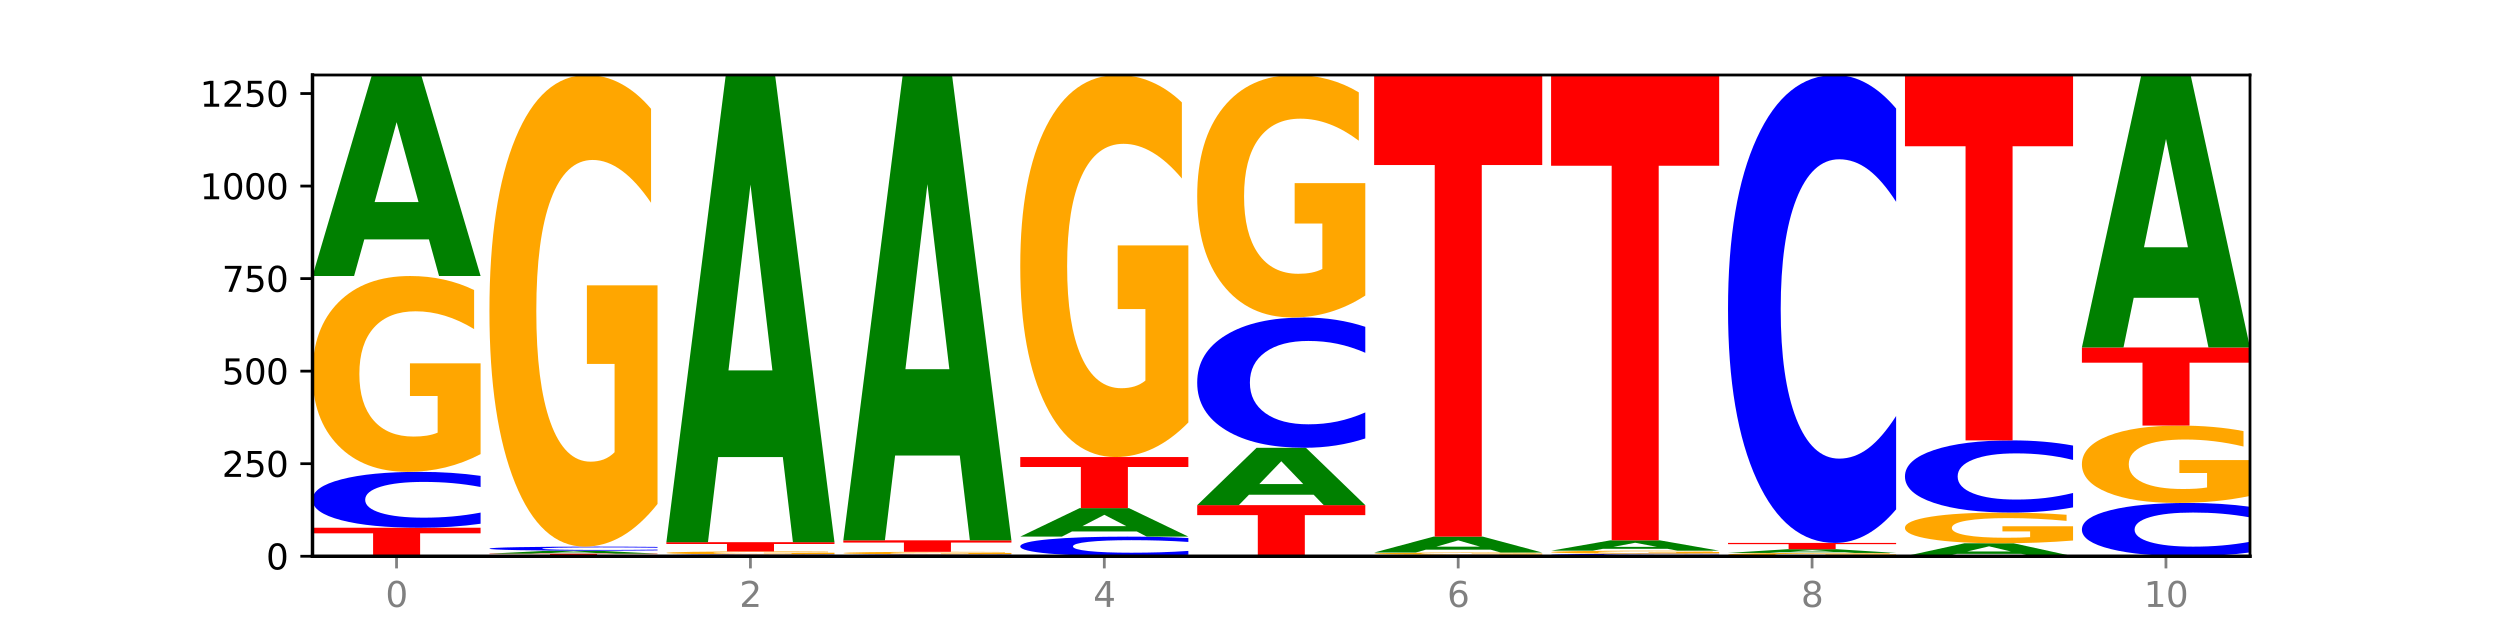 <?xml version="1.0" encoding="utf-8" standalone="no"?>
<!DOCTYPE svg PUBLIC "-//W3C//DTD SVG 1.1//EN"
  "http://www.w3.org/Graphics/SVG/1.1/DTD/svg11.dtd">
<svg xmlns:xlink="http://www.w3.org/1999/xlink" width="720pt" height="180pt" viewBox="0 0 720 180" xmlns="http://www.w3.org/2000/svg" version="1.1">
 <defs>
  <style type="text/css">*{stroke-linejoin: round; stroke-linecap: butt}</style>
 </defs>
 <g id="figure_1">
  <g id="patch_1">
   <path d="M 0 180 
L 720 180 
L 720 0 
L 0 0 
z
" style="fill: #ffffff"/>
  </g>
  <g id="axes_1">
   <g id="patch_2">
    <path d="M 90 160.2 
L 648 160.2 
L 648 21.6 
L 90 21.6 
z
" style="fill: #ffffff"/>
   </g>
   <g id="line2d_1">
    <path d="M 90 160.2 
L 648 160.2 
" clip-path="url(#p58cafc6621)" style="fill: none; stroke: #000000; stroke-width: 0.5; stroke-linecap: square"/>
   </g>
   <g id="patch_3">
    <path d="M 90 151.991 
L 138.411 151.991 
L 138.411 153.592 
L 120.994 153.592 
L 120.994 160.2 
L 107.45 160.2 
L 107.45 153.592 
L 90 153.592 
L 90 151.991 
z
" clip-path="url(#p58cafc6621)" style="fill: #ff0000"/>
   </g>
   <g id="patch_4">
    <path d="M 138.411 150.837 
Q 134.361 151.409 129.983 151.698 
Q 125.604 151.991 120.835 151.991 
Q 106.613 151.991 98.306 149.822 
Q 90 147.654 90 143.946 
Q 90 140.225 98.306 138.06 
Q 106.613 135.892 120.835 135.892 
Q 125.604 135.892 129.983 136.184 
Q 134.361 136.474 138.411 137.046 
L 138.411 140.255 
Q 134.325 139.497 130.361 139.144 
Q 126.397 138.792 122.018 138.792 
Q 114.163 138.792 109.662 140.165 
Q 105.173 141.535 105.173 143.946 
Q 105.173 146.347 109.662 147.721 
Q 114.163 149.091 122.018 149.091 
Q 126.397 149.091 130.361 148.738 
Q 134.325 148.382 138.411 147.624 
L 138.411 150.837 
z
" clip-path="url(#p58cafc6621)" style="fill: #0000ff"/>
   </g>
   <g id="patch_5">
    <path d="M 138.411 130.789 
Q 133.529 133.34 128.277 134.622 
Q 123.026 135.892 117.428 135.892 
Q 104.777 135.892 97.389 128.296 
Q 90 120.7 90 107.709 
Q 90 94.568 97.519 87.03 
Q 105.048 79.492 118.144 79.492 
Q 123.189 79.492 127.811 80.517 
Q 132.444 81.531 136.545 83.535 
L 136.545 94.777 
Q 132.313 92.203 128.126 90.933 
Q 123.938 89.651 119.728 89.651 
Q 111.938 89.651 107.717 94.335 
Q 103.497 99.007 103.497 107.709 
Q 103.497 116.331 107.566 121.037 
Q 111.634 125.733 119.12 125.733 
Q 121.16 125.733 122.907 125.465 
Q 124.654 125.185 126.042 124.602 
L 126.042 114.047 
L 118.068 114.047 
L 118.068 104.645 
L 138.411 104.645 
L 138.411 130.789 
z
" clip-path="url(#p58cafc6621)" style="fill: #ffa600"/>
   </g>
   <g id="patch_6">
    <path d="M 123.534 68.946 
L 104.916 68.946 
L 101.977 79.492 
L 90 79.492 
L 107.104 21.6 
L 121.307 21.6 
L 138.411 79.492 
L 126.444 79.492 
L 123.534 68.946 
z
M 107.886 58.201 
L 120.535 58.201 
L 114.22 35.174 
L 107.886 58.201 
z
" clip-path="url(#p58cafc6621)" style="fill: #008000"/>
   </g>
   <g id="patch_7">
    <path d="M 140.959 159.454 
L 189.37 159.454 
L 189.37 159.599 
L 171.953 159.599 
L 171.953 160.2 
L 158.409 160.2 
L 158.409 159.599 
L 140.959 159.599 
L 140.959 159.454 
z
" clip-path="url(#p58cafc6621)" style="fill: #ff0000"/>
   </g>
   <g id="patch_8">
    <path d="M 174.493 159.298 
L 155.875 159.298 
L 152.935 159.454 
L 140.959 159.454 
L 158.063 158.601 
L 172.266 158.601 
L 189.37 159.454 
L 177.403 159.454 
L 174.493 159.298 
z
M 158.845 159.14 
L 171.494 159.14 
L 165.179 158.801 
L 158.845 159.14 
z
" clip-path="url(#p58cafc6621)" style="fill: #008000"/>
   </g>
   <g id="patch_9">
    <path d="M 189.37 158.517 
Q 185.32 158.558 180.942 158.579 
Q 176.563 158.601 171.794 158.601 
Q 157.572 158.601 149.265 158.443 
Q 140.959 158.285 140.959 158.015 
Q 140.959 157.744 149.265 157.586 
Q 157.572 157.428 171.794 157.428 
Q 176.563 157.428 180.942 157.449 
Q 185.32 157.47 189.37 157.512 
L 189.37 157.746 
Q 185.284 157.691 181.32 157.665 
Q 177.356 157.639 172.977 157.639 
Q 165.122 157.639 160.621 157.739 
Q 156.132 157.839 156.132 158.015 
Q 156.132 158.19 160.621 158.29 
Q 165.122 158.39 172.977 158.39 
Q 177.356 158.39 181.32 158.364 
Q 185.284 158.338 189.37 158.283 
L 189.37 158.517 
z
" clip-path="url(#p58cafc6621)" style="fill: #0000ff"/>
   </g>
   <g id="patch_10">
    <path d="M 189.37 145.139 
Q 184.488 151.283 179.236 154.37 
Q 173.985 157.428 168.387 157.428 
Q 155.736 157.428 148.347 139.134 
Q 140.959 120.841 140.959 89.556 
Q 140.959 57.907 148.478 39.753 
Q 156.007 21.6 169.103 21.6 
Q 174.148 21.6 178.77 24.069 
Q 183.403 26.51 187.504 31.336 
L 187.504 58.412 
Q 183.272 52.211 179.084 49.153 
Q 174.896 46.066 170.687 46.066 
Q 162.897 46.066 158.676 57.346 
Q 154.456 68.597 154.456 89.556 
Q 154.456 110.319 158.524 121.654 
Q 162.593 132.962 170.079 132.962 
Q 172.119 132.962 173.866 132.316 
Q 175.613 131.643 177.001 130.24 
L 177.001 104.82 
L 169.027 104.82 
L 169.027 82.177 
L 189.37 82.177 
L 189.37 145.139 
z
" clip-path="url(#p58cafc6621)" style="fill: #ffa600"/>
   </g>
   <g id="patch_11">
    <path d="M 240.329 160.162 
Q 236.279 160.181 231.9 160.19 
Q 227.522 160.2 222.753 160.2 
Q 208.53 160.2 200.224 160.128 
Q 191.918 160.056 191.918 159.934 
Q 191.918 159.81 200.224 159.739 
Q 208.53 159.667 222.753 159.667 
Q 227.522 159.667 231.9 159.677 
Q 236.279 159.686 240.329 159.705 
L 240.329 159.811 
Q 236.243 159.786 232.279 159.775 
Q 228.314 159.763 223.936 159.763 
Q 216.081 159.763 211.58 159.808 
Q 207.091 159.854 207.091 159.934 
Q 207.091 160.013 211.58 160.059 
Q 216.081 160.104 223.936 160.104 
Q 228.314 160.104 232.279 160.092 
Q 236.243 160.081 240.329 160.055 
L 240.329 160.162 
z
" clip-path="url(#p58cafc6621)" style="fill: #0000ff"/>
   </g>
   <g id="patch_12">
    <path d="M 240.329 159.59 
Q 235.446 159.628 230.195 159.648 
Q 224.944 159.667 219.346 159.667 
Q 206.695 159.667 199.306 159.552 
Q 191.918 159.437 191.918 159.241 
Q 191.918 159.042 199.437 158.928 
Q 206.966 158.814 220.062 158.814 
Q 225.107 158.814 229.729 158.83 
Q 234.361 158.845 238.463 158.875 
L 238.463 159.045 
Q 234.231 159.006 230.043 158.987 
Q 225.855 158.968 221.646 158.968 
Q 213.856 158.968 209.635 159.038 
Q 205.415 159.109 205.415 159.241 
Q 205.415 159.371 209.483 159.442 
Q 213.552 159.513 221.038 159.513 
Q 223.078 159.513 224.825 159.509 
Q 226.571 159.505 227.96 159.496 
L 227.96 159.337 
L 219.986 159.337 
L 219.986 159.194 
L 240.329 159.194 
L 240.329 159.59 
z
" clip-path="url(#p58cafc6621)" style="fill: #ffa600"/>
   </g>
   <g id="patch_13">
    <path d="M 191.918 156.149 
L 240.329 156.149 
L 240.329 156.668 
L 222.912 156.668 
L 222.912 158.814 
L 209.368 158.814 
L 209.368 156.668 
L 191.918 156.668 
L 191.918 156.149 
z
" clip-path="url(#p58cafc6621)" style="fill: #ff0000"/>
   </g>
   <g id="patch_14">
    <path d="M 225.452 131.638 
L 206.834 131.638 
L 203.894 156.149 
L 191.918 156.149 
L 209.021 21.6 
L 223.225 21.6 
L 240.329 156.149 
L 228.362 156.149 
L 225.452 131.638 
z
M 209.803 106.666 
L 222.453 106.666 
L 216.138 53.147 
L 209.803 106.666 
z
" clip-path="url(#p58cafc6621)" style="fill: #008000"/>
   </g>
   <g id="patch_15">
    <path d="M 291.288 160.162 
Q 287.238 160.181 282.859 160.19 
Q 278.481 160.2 273.711 160.2 
Q 259.489 160.2 251.183 160.128 
Q 242.877 160.056 242.877 159.934 
Q 242.877 159.81 251.183 159.739 
Q 259.489 159.667 273.711 159.667 
Q 278.481 159.667 282.859 159.677 
Q 287.238 159.686 291.288 159.705 
L 291.288 159.811 
Q 287.202 159.786 283.237 159.775 
Q 279.273 159.763 274.895 159.763 
Q 267.04 159.763 262.539 159.808 
Q 258.05 159.854 258.05 159.934 
Q 258.05 160.013 262.539 160.059 
Q 267.04 160.104 274.895 160.104 
Q 279.273 160.104 283.237 160.092 
Q 287.202 160.081 291.288 160.055 
L 291.288 160.162 
z
" clip-path="url(#p58cafc6621)" style="fill: #0000ff"/>
   </g>
   <g id="patch_16">
    <path d="M 291.288 159.599 
Q 286.405 159.633 281.154 159.65 
Q 275.903 159.667 270.305 159.667 
Q 257.654 159.667 250.265 159.566 
Q 242.877 159.466 242.877 159.294 
Q 242.877 159.12 250.395 159.02 
Q 257.925 158.921 271.021 158.921 
Q 276.066 158.921 280.688 158.934 
Q 285.32 158.948 289.422 158.974 
L 289.422 159.123 
Q 285.19 159.089 281.002 159.072 
Q 276.814 159.055 272.605 159.055 
Q 264.815 159.055 260.594 159.117 
Q 256.374 159.179 256.374 159.294 
Q 256.374 159.408 260.442 159.47 
Q 264.511 159.532 271.997 159.532 
Q 274.037 159.532 275.784 159.529 
Q 277.53 159.525 278.919 159.518 
L 278.919 159.378 
L 270.945 159.378 
L 270.945 159.253 
L 291.288 159.253 
L 291.288 159.599 
z
" clip-path="url(#p58cafc6621)" style="fill: #ffa600"/>
   </g>
   <g id="patch_17">
    <path d="M 242.877 155.616 
L 291.288 155.616 
L 291.288 156.26 
L 273.871 156.26 
L 273.871 158.921 
L 260.327 158.921 
L 260.327 156.26 
L 242.877 156.26 
L 242.877 155.616 
z
" clip-path="url(#p58cafc6621)" style="fill: #ff0000"/>
   </g>
   <g id="patch_18">
    <path d="M 276.411 131.202 
L 257.793 131.202 
L 254.853 155.616 
L 242.877 155.616 
L 259.98 21.6 
L 274.184 21.6 
L 291.288 155.616 
L 279.321 155.616 
L 276.411 131.202 
z
M 260.762 106.329 
L 273.412 106.329 
L 267.097 53.022 
L 260.762 106.329 
z
" clip-path="url(#p58cafc6621)" style="fill: #008000"/>
   </g>
   <g id="patch_19">
    <path d="M 342.247 159.795 
Q 338.197 159.996 333.818 160.097 
Q 329.439 160.2 324.67 160.2 
Q 310.448 160.2 302.142 159.439 
Q 293.836 158.678 293.836 157.376 
Q 293.836 156.07 302.142 155.31 
Q 310.448 154.549 324.67 154.549 
Q 329.439 154.549 333.818 154.652 
Q 338.197 154.754 342.247 154.954 
L 342.247 156.081 
Q 338.16 155.815 334.196 155.691 
Q 330.232 155.567 325.853 155.567 
Q 317.998 155.567 313.498 156.049 
Q 309.009 156.53 309.009 157.376 
Q 309.009 158.219 313.498 158.701 
Q 317.998 159.182 325.853 159.182 
Q 330.232 159.182 334.196 159.058 
Q 338.16 158.934 342.247 158.667 
L 342.247 159.795 
z
" clip-path="url(#p58cafc6621)" style="fill: #0000ff"/>
   </g>
   <g id="patch_20">
    <path d="M 327.37 153.054 
L 308.752 153.054 
L 305.812 154.549 
L 293.836 154.549 
L 310.939 146.34 
L 325.143 146.34 
L 342.247 154.549 
L 330.28 154.549 
L 327.37 153.054 
z
M 311.721 151.53 
L 324.371 151.53 
L 318.056 148.265 
L 311.721 151.53 
z
" clip-path="url(#p58cafc6621)" style="fill: #008000"/>
   </g>
   <g id="patch_21">
    <path d="M 293.836 131.627 
L 342.247 131.627 
L 342.247 134.497 
L 324.83 134.497 
L 324.83 146.34 
L 311.286 146.34 
L 311.286 134.497 
L 293.836 134.497 
L 293.836 131.627 
z
" clip-path="url(#p58cafc6621)" style="fill: #ff0000"/>
   </g>
   <g id="patch_22">
    <path d="M 342.247 121.672 
Q 337.364 126.65 332.113 129.15 
Q 326.862 131.627 321.263 131.627 
Q 308.613 131.627 301.224 116.808 
Q 293.836 101.99 293.836 76.648 
Q 293.836 51.01 301.354 36.305 
Q 308.884 21.6 321.98 21.6 
Q 327.025 21.6 331.647 23.6 
Q 336.279 25.577 340.38 29.487 
L 340.38 51.419 
Q 336.149 46.396 331.961 43.919 
Q 327.773 41.419 323.564 41.419 
Q 315.774 41.419 311.553 50.556 
Q 307.333 59.67 307.333 76.648 
Q 307.333 93.466 311.401 102.649 
Q 315.47 111.808 322.956 111.808 
Q 324.996 111.808 326.742 111.285 
Q 328.489 110.74 329.878 109.603 
L 329.878 89.012 
L 321.904 89.012 
L 321.904 70.67 
L 342.247 70.67 
L 342.247 121.672 
z
" clip-path="url(#p58cafc6621)" style="fill: #ffa600"/>
   </g>
   <g id="patch_23">
    <path d="M 344.795 145.487 
L 393.205 145.487 
L 393.205 148.357 
L 375.789 148.357 
L 375.789 160.2 
L 362.245 160.2 
L 362.245 148.357 
L 344.795 148.357 
L 344.795 145.487 
z
" clip-path="url(#p58cafc6621)" style="fill: #ff0000"/>
   </g>
   <g id="patch_24">
    <path d="M 378.329 142.477 
L 359.711 142.477 
L 356.771 145.487 
L 344.795 145.487 
L 361.898 128.962 
L 376.102 128.962 
L 393.205 145.487 
L 381.239 145.487 
L 378.329 142.477 
z
M 362.68 139.41 
L 375.33 139.41 
L 369.015 132.836 
L 362.68 139.41 
z
" clip-path="url(#p58cafc6621)" style="fill: #008000"/>
   </g>
   <g id="patch_25">
    <path d="M 393.205 126.272 
Q 389.156 127.605 384.777 128.279 
Q 380.398 128.962 375.629 128.962 
Q 361.407 128.962 353.101 123.907 
Q 344.795 118.853 344.795 110.209 
Q 344.795 101.534 353.101 96.488 
Q 361.407 91.433 375.629 91.433 
Q 380.398 91.433 384.777 92.115 
Q 389.156 92.79 393.205 94.123 
L 393.205 101.604 
Q 389.119 99.837 385.155 99.015 
Q 381.191 98.193 376.812 98.193 
Q 368.957 98.193 364.457 101.395 
Q 359.968 104.589 359.968 110.209 
Q 359.968 115.806 364.457 119.008 
Q 368.957 122.202 376.812 122.202 
Q 381.191 122.202 385.155 121.38 
Q 389.119 120.551 393.205 118.783 
L 393.205 126.272 
z
" clip-path="url(#p58cafc6621)" style="fill: #0000ff"/>
   </g>
   <g id="patch_26">
    <path d="M 393.205 85.115 
Q 388.323 88.274 383.072 89.861 
Q 377.821 91.433 372.222 91.433 
Q 359.572 91.433 352.183 82.028 
Q 344.795 72.622 344.795 56.538 
Q 344.795 40.266 352.313 30.933 
Q 359.843 21.6 372.938 21.6 
Q 377.983 21.6 382.605 22.869 
Q 387.238 24.124 391.339 26.606 
L 391.339 40.526 
Q 387.108 37.338 382.92 35.766 
Q 378.732 34.179 374.522 34.179 
Q 366.732 34.179 362.512 39.978 
Q 358.291 45.762 358.291 56.538 
Q 358.291 67.213 362.36 73.041 
Q 366.429 78.854 373.915 78.854 
Q 375.955 78.854 377.701 78.522 
Q 379.448 78.176 380.837 77.455 
L 380.837 64.386 
L 372.862 64.386 
L 372.862 52.744 
L 393.205 52.744 
L 393.205 85.115 
z
" clip-path="url(#p58cafc6621)" style="fill: #ffa600"/>
   </g>
   <g id="patch_27">
    <path d="M 444.164 160.169 
Q 440.115 160.185 435.736 160.192 
Q 431.357 160.2 426.588 160.2 
Q 412.366 160.2 404.06 160.143 
Q 395.753 160.085 395.753 159.987 
Q 395.753 159.888 404.06 159.831 
Q 412.366 159.774 426.588 159.774 
Q 431.357 159.774 435.736 159.781 
Q 440.115 159.789 444.164 159.804 
L 444.164 159.889 
Q 440.078 159.869 436.114 159.86 
Q 432.15 159.85 427.771 159.85 
Q 419.916 159.85 415.415 159.887 
Q 410.927 159.923 410.927 159.987 
Q 410.927 160.051 415.415 160.087 
Q 419.916 160.123 427.771 160.123 
Q 432.15 160.123 436.114 160.114 
Q 440.078 160.104 444.164 160.084 
L 444.164 160.169 
z
" clip-path="url(#p58cafc6621)" style="fill: #0000ff"/>
   </g>
   <g id="patch_28">
    <path d="M 444.164 159.716 
Q 439.282 159.745 434.031 159.759 
Q 428.78 159.774 423.181 159.774 
Q 410.531 159.774 403.142 159.687 
Q 395.753 159.601 395.753 159.454 
Q 395.753 159.305 403.272 159.219 
Q 410.802 159.134 423.897 159.134 
Q 428.942 159.134 433.564 159.145 
Q 438.197 159.157 442.298 159.18 
L 442.298 159.307 
Q 438.067 159.278 433.879 159.264 
Q 429.691 159.249 425.481 159.249 
Q 417.691 159.249 413.471 159.302 
Q 409.25 159.355 409.25 159.454 
Q 409.25 159.552 413.319 159.605 
Q 417.388 159.658 424.874 159.658 
Q 426.914 159.658 428.66 159.655 
Q 430.407 159.652 431.796 159.645 
L 431.796 159.526 
L 423.821 159.526 
L 423.821 159.419 
L 444.164 159.419 
L 444.164 159.716 
z
" clip-path="url(#p58cafc6621)" style="fill: #ffa600"/>
   </g>
   <g id="patch_29">
    <path d="M 429.288 158.299 
L 410.67 158.299 
L 407.73 159.134 
L 395.753 159.134 
L 412.857 154.549 
L 427.061 154.549 
L 444.164 159.134 
L 432.198 159.134 
L 429.288 158.299 
z
M 413.639 157.448 
L 426.289 157.448 
L 419.974 155.624 
L 413.639 157.448 
z
" clip-path="url(#p58cafc6621)" style="fill: #008000"/>
   </g>
   <g id="patch_30">
    <path d="M 395.753 21.6 
L 444.164 21.6 
L 444.164 47.529 
L 426.748 47.529 
L 426.748 154.549 
L 413.204 154.549 
L 413.204 47.529 
L 395.753 47.529 
L 395.753 21.6 
z
" clip-path="url(#p58cafc6621)" style="fill: #ff0000"/>
   </g>
   <g id="patch_31">
    <path d="M 495.123 160.147 
Q 491.074 160.173 486.695 160.186 
Q 482.316 160.2 477.547 160.2 
Q 463.325 160.2 455.019 160.099 
Q 446.712 159.999 446.712 159.827 
Q 446.712 159.655 455.019 159.554 
Q 463.325 159.454 477.547 159.454 
Q 482.316 159.454 486.695 159.467 
Q 491.074 159.481 495.123 159.507 
L 495.123 159.656 
Q 491.037 159.621 487.073 159.604 
Q 483.109 159.588 478.73 159.588 
Q 470.875 159.588 466.374 159.652 
Q 461.886 159.715 461.886 159.827 
Q 461.886 159.938 466.374 160.002 
Q 470.875 160.066 478.73 160.066 
Q 483.109 160.066 487.073 160.049 
Q 491.037 160.033 495.123 159.998 
L 495.123 160.147 
z
" clip-path="url(#p58cafc6621)" style="fill: #0000ff"/>
   </g>
   <g id="patch_32">
    <path d="M 495.123 159.377 
Q 490.241 159.415 484.99 159.434 
Q 479.739 159.454 474.14 159.454 
Q 461.489 159.454 454.101 159.339 
Q 446.712 159.224 446.712 159.027 
Q 446.712 158.829 454.231 158.715 
Q 461.761 158.601 474.856 158.601 
Q 479.901 158.601 484.523 158.616 
Q 489.156 158.632 493.257 158.662 
L 493.257 158.832 
Q 489.026 158.793 484.838 158.774 
Q 480.65 158.754 476.44 158.754 
Q 468.65 158.754 464.43 158.825 
Q 460.209 158.896 460.209 159.027 
Q 460.209 159.158 464.278 159.229 
Q 468.346 159.3 475.833 159.3 
Q 477.872 159.3 479.619 159.296 
Q 481.366 159.292 482.755 159.283 
L 482.755 159.123 
L 474.78 159.123 
L 474.78 158.981 
L 495.123 158.981 
L 495.123 159.377 
z
" clip-path="url(#p58cafc6621)" style="fill: #ffa600"/>
   </g>
   <g id="patch_33">
    <path d="M 480.247 158.057 
L 461.629 158.057 
L 458.689 158.601 
L 446.712 158.601 
L 463.816 155.616 
L 478.02 155.616 
L 495.123 158.601 
L 483.157 158.601 
L 480.247 158.057 
z
M 464.598 157.503 
L 477.248 157.503 
L 470.933 156.315 
L 464.598 157.503 
z
" clip-path="url(#p58cafc6621)" style="fill: #008000"/>
   </g>
   <g id="patch_34">
    <path d="M 446.712 21.6 
L 495.123 21.6 
L 495.123 47.737 
L 477.707 47.737 
L 477.707 155.616 
L 464.163 155.616 
L 464.163 47.737 
L 446.712 47.737 
L 446.712 21.6 
z
" clip-path="url(#p58cafc6621)" style="fill: #ff0000"/>
   </g>
   <g id="patch_35">
    <path d="M 546.082 160.113 
Q 541.2 160.157 535.949 160.178 
Q 530.697 160.2 525.099 160.2 
Q 512.448 160.2 505.06 160.071 
Q 497.671 159.942 497.671 159.721 
Q 497.671 159.497 505.19 159.369 
Q 512.72 159.24 525.815 159.24 
Q 530.86 159.24 535.482 159.258 
Q 540.115 159.275 544.216 159.309 
L 544.216 159.501 
Q 539.985 159.457 535.797 159.435 
Q 531.609 159.413 527.399 159.413 
Q 519.609 159.413 515.389 159.493 
Q 511.168 159.572 511.168 159.721 
Q 511.168 159.867 515.237 159.947 
Q 519.305 160.027 526.792 160.027 
Q 528.831 160.027 530.578 160.023 
Q 532.325 160.018 533.714 160.008 
L 533.714 159.828 
L 525.739 159.828 
L 525.739 159.668 
L 546.082 159.668 
L 546.082 160.113 
z
" clip-path="url(#p58cafc6621)" style="fill: #ffa600"/>
   </g>
   <g id="patch_36">
    <path d="M 531.206 159.046 
L 512.587 159.046 
L 509.648 159.24 
L 497.671 159.24 
L 514.775 158.174 
L 528.979 158.174 
L 546.082 159.24 
L 534.116 159.24 
L 531.206 159.046 
z
M 515.557 158.848 
L 528.206 158.848 
L 521.892 158.424 
L 515.557 158.848 
z
" clip-path="url(#p58cafc6621)" style="fill: #008000"/>
   </g>
   <g id="patch_37">
    <path d="M 497.671 156.362 
L 546.082 156.362 
L 546.082 156.715 
L 528.666 156.715 
L 528.666 158.174 
L 515.122 158.174 
L 515.122 156.715 
L 497.671 156.715 
L 497.671 156.362 
z
" clip-path="url(#p58cafc6621)" style="fill: #ff0000"/>
   </g>
   <g id="patch_38">
    <path d="M 546.082 146.702 
Q 542.033 151.49 537.654 153.912 
Q 533.275 156.362 528.506 156.362 
Q 514.284 156.362 505.978 138.212 
Q 497.671 120.062 497.671 89.023 
Q 497.671 57.872 505.978 39.75 
Q 514.284 21.6 528.506 21.6 
Q 533.275 21.6 537.654 24.05 
Q 542.033 26.472 546.082 31.26 
L 546.082 58.123 
Q 541.996 51.776 538.032 48.825 
Q 534.068 45.874 529.689 45.874 
Q 521.834 45.874 517.333 57.371 
Q 512.845 68.84 512.845 89.023 
Q 512.845 109.121 517.333 120.618 
Q 521.834 132.087 529.689 132.087 
Q 534.068 132.087 538.032 129.137 
Q 541.996 126.158 546.082 119.811 
L 546.082 146.702 
z
" clip-path="url(#p58cafc6621)" style="fill: #0000ff"/>
   </g>
   <g id="patch_39">
    <path d="M 582.164 159.52 
L 563.546 159.52 
L 560.607 160.2 
L 548.63 160.2 
L 565.734 156.468 
L 579.937 156.468 
L 597.041 160.2 
L 585.074 160.2 
L 582.164 159.52 
z
M 566.516 158.828 
L 579.165 158.828 
L 572.85 157.343 
L 566.516 158.828 
z
" clip-path="url(#p58cafc6621)" style="fill: #008000"/>
   </g>
   <g id="patch_40">
    <path d="M 597.041 155.668 
Q 592.159 156.068 586.908 156.269 
Q 581.656 156.468 576.058 156.468 
Q 563.407 156.468 556.019 155.277 
Q 548.63 154.085 548.63 152.047 
Q 548.63 149.985 556.149 148.802 
Q 563.679 147.619 576.774 147.619 
Q 581.819 147.619 586.441 147.78 
Q 591.074 147.939 595.175 148.254 
L 595.175 150.018 
Q 590.944 149.614 586.756 149.414 
Q 582.568 149.213 578.358 149.213 
Q 570.568 149.213 566.348 149.948 
Q 562.127 150.681 562.127 152.047 
Q 562.127 153.399 566.196 154.138 
Q 570.264 154.874 577.75 154.874 
Q 579.79 154.874 581.537 154.832 
Q 583.284 154.789 584.673 154.697 
L 584.673 153.041 
L 576.698 153.041 
L 576.698 151.566 
L 597.041 151.566 
L 597.041 155.668 
z
" clip-path="url(#p58cafc6621)" style="fill: #ffa600"/>
   </g>
   <g id="patch_41">
    <path d="M 597.041 146.129 
Q 592.992 146.868 588.613 147.241 
Q 584.234 147.619 579.465 147.619 
Q 565.243 147.619 556.936 144.819 
Q 548.63 142.019 548.63 137.231 
Q 548.63 132.425 556.936 129.629 
Q 565.243 126.829 579.465 126.829 
Q 584.234 126.829 588.613 127.207 
Q 592.992 127.581 597.041 128.32 
L 597.041 132.464 
Q 592.955 131.485 588.991 131.029 
Q 585.027 130.574 580.648 130.574 
Q 572.793 130.574 568.292 132.348 
Q 563.804 134.117 563.804 137.231 
Q 563.804 140.332 568.292 142.105 
Q 572.793 143.875 580.648 143.875 
Q 585.027 143.875 588.991 143.419 
Q 592.955 142.96 597.041 141.981 
L 597.041 146.129 
z
" clip-path="url(#p58cafc6621)" style="fill: #0000ff"/>
   </g>
   <g id="patch_42">
    <path d="M 548.63 21.6 
L 597.041 21.6 
L 597.041 42.123 
L 579.624 42.123 
L 579.624 126.829 
L 566.081 126.829 
L 566.081 42.123 
L 548.63 42.123 
L 548.63 21.6 
z
" clip-path="url(#p58cafc6621)" style="fill: #ff0000"/>
   </g>
   <g id="patch_43">
    <path d="M 648 159.1 
Q 643.951 159.645 639.572 159.921 
Q 635.193 160.2 630.424 160.2 
Q 616.202 160.2 607.895 158.132 
Q 599.589 156.065 599.589 152.528 
Q 599.589 148.98 607.895 146.915 
Q 616.202 144.847 630.424 144.847 
Q 635.193 144.847 639.572 145.126 
Q 643.951 145.402 648 145.948 
L 648 149.008 
Q 643.914 148.285 639.95 147.949 
Q 635.986 147.613 631.607 147.613 
Q 623.752 147.613 619.251 148.923 
Q 614.762 150.229 614.762 152.528 
Q 614.762 154.818 619.251 156.128 
Q 623.752 157.435 631.607 157.435 
Q 635.986 157.435 639.95 157.098 
Q 643.914 156.759 648 156.036 
L 648 159.1 
z
" clip-path="url(#p58cafc6621)" style="fill: #0000ff"/>
   </g>
   <g id="patch_44">
    <path d="M 648 142.831 
Q 643.118 143.839 637.866 144.346 
Q 632.615 144.847 627.017 144.847 
Q 614.366 144.847 606.978 141.846 
Q 599.589 138.845 599.589 133.713 
Q 599.589 128.521 607.108 125.543 
Q 614.637 122.565 627.733 122.565 
Q 632.778 122.565 637.4 122.97 
Q 642.033 123.37 646.134 124.162 
L 646.134 128.604 
Q 641.903 127.587 637.715 127.085 
Q 633.527 126.578 629.317 126.578 
Q 621.527 126.578 617.306 128.429 
Q 613.086 130.275 613.086 133.713 
Q 613.086 137.119 617.155 138.979 
Q 621.223 140.834 628.709 140.834 
Q 630.749 140.834 632.496 140.728 
Q 634.243 140.617 635.631 140.387 
L 635.631 136.217 
L 627.657 136.217 
L 627.657 132.502 
L 648 132.502 
L 648 142.831 
z
" clip-path="url(#p58cafc6621)" style="fill: #ffa600"/>
   </g>
   <g id="patch_45">
    <path d="M 599.589 100.069 
L 648 100.069 
L 648 104.456 
L 630.583 104.456 
L 630.583 122.565 
L 617.04 122.565 
L 617.04 104.456 
L 599.589 104.456 
L 599.589 100.069 
z
" clip-path="url(#p58cafc6621)" style="fill: #ff0000"/>
   </g>
   <g id="patch_46">
    <path d="M 633.123 85.774 
L 614.505 85.774 
L 611.566 100.069 
L 599.589 100.069 
L 616.693 21.6 
L 630.896 21.6 
L 648 100.069 
L 636.033 100.069 
L 633.123 85.774 
z
M 617.475 71.211 
L 630.124 71.211 
L 623.809 39.998 
L 617.475 71.211 
z
" clip-path="url(#p58cafc6621)" style="fill: #008000"/>
   </g>
   <g id="matplotlib.axis_1">
    <g id="xtick_1">
     <g id="line2d_2">
      <defs>
       <path id="m9f3dad17e2" d="M 0 0 
L 0 3.5 
" style="stroke: #808080; stroke-width: 0.8"/>
      </defs>
      <g>
       <use xlink:href="#m9f3dad17e2" x="114.205" y="160.2" style="fill: #808080; stroke: #808080; stroke-width: 0.8"/>
      </g>
     </g>
     <g id="text_1">
      <!-- 0 -->
      <g style="fill: #808080" transform="translate(111.024 174.798) scale(0.1 -0.1)">
       <defs>
        <path id="DejaVuSans-30" d="M 2034 4250 
Q 1547 4250 1301 3770 
Q 1056 3291 1056 2328 
Q 1056 1369 1301 889 
Q 1547 409 2034 409 
Q 2525 409 2770 889 
Q 3016 1369 3016 2328 
Q 3016 3291 2770 3770 
Q 2525 4250 2034 4250 
z
M 2034 4750 
Q 2819 4750 3233 4129 
Q 3647 3509 3647 2328 
Q 3647 1150 3233 529 
Q 2819 -91 2034 -91 
Q 1250 -91 836 529 
Q 422 1150 422 2328 
Q 422 3509 836 4129 
Q 1250 4750 2034 4750 
z
" transform="scale(0.016)"/>
       </defs>
       <use xlink:href="#DejaVuSans-30"/>
      </g>
     </g>
    </g>
    <g id="xtick_2">
     <g id="line2d_3">
      <g>
       <use xlink:href="#m9f3dad17e2" x="216.123" y="160.2" style="fill: #808080; stroke: #808080; stroke-width: 0.8"/>
      </g>
     </g>
     <g id="text_2">
      <!-- 2 -->
      <g style="fill: #808080" transform="translate(212.942 174.798) scale(0.1 -0.1)">
       <defs>
        <path id="DejaVuSans-32" d="M 1228 531 
L 3431 531 
L 3431 0 
L 469 0 
L 469 531 
Q 828 903 1448 1529 
Q 2069 2156 2228 2338 
Q 2531 2678 2651 2914 
Q 2772 3150 2772 3378 
Q 2772 3750 2511 3984 
Q 2250 4219 1831 4219 
Q 1534 4219 1204 4116 
Q 875 4013 500 3803 
L 500 4441 
Q 881 4594 1212 4672 
Q 1544 4750 1819 4750 
Q 2544 4750 2975 4387 
Q 3406 4025 3406 3419 
Q 3406 3131 3298 2873 
Q 3191 2616 2906 2266 
Q 2828 2175 2409 1742 
Q 1991 1309 1228 531 
z
" transform="scale(0.016)"/>
       </defs>
       <use xlink:href="#DejaVuSans-32"/>
      </g>
     </g>
    </g>
    <g id="xtick_3">
     <g id="line2d_4">
      <g>
       <use xlink:href="#m9f3dad17e2" x="318.041" y="160.2" style="fill: #808080; stroke: #808080; stroke-width: 0.8"/>
      </g>
     </g>
     <g id="text_3">
      <!-- 4 -->
      <g style="fill: #808080" transform="translate(314.86 174.798) scale(0.1 -0.1)">
       <defs>
        <path id="DejaVuSans-34" d="M 2419 4116 
L 825 1625 
L 2419 1625 
L 2419 4116 
z
M 2253 4666 
L 3047 4666 
L 3047 1625 
L 3713 1625 
L 3713 1100 
L 3047 1100 
L 3047 0 
L 2419 0 
L 2419 1100 
L 313 1100 
L 313 1709 
L 2253 4666 
z
" transform="scale(0.016)"/>
       </defs>
       <use xlink:href="#DejaVuSans-34"/>
      </g>
     </g>
    </g>
    <g id="xtick_4">
     <g id="line2d_5">
      <g>
       <use xlink:href="#m9f3dad17e2" x="419.959" y="160.2" style="fill: #808080; stroke: #808080; stroke-width: 0.8"/>
      </g>
     </g>
     <g id="text_4">
      <!-- 6 -->
      <g style="fill: #808080" transform="translate(416.778 174.798) scale(0.1 -0.1)">
       <defs>
        <path id="DejaVuSans-36" d="M 2113 2584 
Q 1688 2584 1439 2293 
Q 1191 2003 1191 1497 
Q 1191 994 1439 701 
Q 1688 409 2113 409 
Q 2538 409 2786 701 
Q 3034 994 3034 1497 
Q 3034 2003 2786 2293 
Q 2538 2584 2113 2584 
z
M 3366 4563 
L 3366 3988 
Q 3128 4100 2886 4159 
Q 2644 4219 2406 4219 
Q 1781 4219 1451 3797 
Q 1122 3375 1075 2522 
Q 1259 2794 1537 2939 
Q 1816 3084 2150 3084 
Q 2853 3084 3261 2657 
Q 3669 2231 3669 1497 
Q 3669 778 3244 343 
Q 2819 -91 2113 -91 
Q 1303 -91 875 529 
Q 447 1150 447 2328 
Q 447 3434 972 4092 
Q 1497 4750 2381 4750 
Q 2619 4750 2861 4703 
Q 3103 4656 3366 4563 
z
" transform="scale(0.016)"/>
       </defs>
       <use xlink:href="#DejaVuSans-36"/>
      </g>
     </g>
    </g>
    <g id="xtick_5">
     <g id="line2d_6">
      <g>
       <use xlink:href="#m9f3dad17e2" x="521.877" y="160.2" style="fill: #808080; stroke: #808080; stroke-width: 0.8"/>
      </g>
     </g>
     <g id="text_5">
      <!-- 8 -->
      <g style="fill: #808080" transform="translate(518.695 174.798) scale(0.1 -0.1)">
       <defs>
        <path id="DejaVuSans-38" d="M 2034 2216 
Q 1584 2216 1326 1975 
Q 1069 1734 1069 1313 
Q 1069 891 1326 650 
Q 1584 409 2034 409 
Q 2484 409 2743 651 
Q 3003 894 3003 1313 
Q 3003 1734 2745 1975 
Q 2488 2216 2034 2216 
z
M 1403 2484 
Q 997 2584 770 2862 
Q 544 3141 544 3541 
Q 544 4100 942 4425 
Q 1341 4750 2034 4750 
Q 2731 4750 3128 4425 
Q 3525 4100 3525 3541 
Q 3525 3141 3298 2862 
Q 3072 2584 2669 2484 
Q 3125 2378 3379 2068 
Q 3634 1759 3634 1313 
Q 3634 634 3220 271 
Q 2806 -91 2034 -91 
Q 1263 -91 848 271 
Q 434 634 434 1313 
Q 434 1759 690 2068 
Q 947 2378 1403 2484 
z
M 1172 3481 
Q 1172 3119 1398 2916 
Q 1625 2713 2034 2713 
Q 2441 2713 2670 2916 
Q 2900 3119 2900 3481 
Q 2900 3844 2670 4047 
Q 2441 4250 2034 4250 
Q 1625 4250 1398 4047 
Q 1172 3844 1172 3481 
z
" transform="scale(0.016)"/>
       </defs>
       <use xlink:href="#DejaVuSans-38"/>
      </g>
     </g>
    </g>
    <g id="xtick_6">
     <g id="line2d_7">
      <g>
       <use xlink:href="#m9f3dad17e2" x="623.795" y="160.2" style="fill: #808080; stroke: #808080; stroke-width: 0.8"/>
      </g>
     </g>
     <g id="text_6">
      <!-- 10 -->
      <g style="fill: #808080" transform="translate(617.432 174.798) scale(0.1 -0.1)">
       <defs>
        <path id="DejaVuSans-31" d="M 794 531 
L 1825 531 
L 1825 4091 
L 703 3866 
L 703 4441 
L 1819 4666 
L 2450 4666 
L 2450 531 
L 3481 531 
L 3481 0 
L 794 0 
L 794 531 
z
" transform="scale(0.016)"/>
       </defs>
       <use xlink:href="#DejaVuSans-31"/>
       <use xlink:href="#DejaVuSans-30" x="63.623"/>
      </g>
     </g>
    </g>
   </g>
   <g id="matplotlib.axis_2">
    <g id="ytick_1">
     <g id="line2d_8">
      <defs>
       <path id="mf96c37fd40" d="M 0 0 
L -3.5 0 
" style="stroke: #000000; stroke-width: 0.8"/>
      </defs>
      <g>
       <use xlink:href="#mf96c37fd40" x="90" y="160.2" style="stroke: #000000; stroke-width: 0.8"/>
      </g>
     </g>
     <g id="text_7">
      <!-- 0 -->
      <g transform="translate(76.638 163.999) scale(0.1 -0.1)">
       <use xlink:href="#DejaVuSans-30"/>
      </g>
     </g>
    </g>
    <g id="ytick_2">
     <g id="line2d_9">
      <g>
       <use xlink:href="#mf96c37fd40" x="90" y="133.546" style="stroke: #000000; stroke-width: 0.8"/>
      </g>
     </g>
     <g id="text_8">
      <!-- 250 -->
      <g transform="translate(63.913 137.345) scale(0.1 -0.1)">
       <defs>
        <path id="DejaVuSans-35" d="M 691 4666 
L 3169 4666 
L 3169 4134 
L 1269 4134 
L 1269 2991 
Q 1406 3038 1543 3061 
Q 1681 3084 1819 3084 
Q 2600 3084 3056 2656 
Q 3513 2228 3513 1497 
Q 3513 744 3044 326 
Q 2575 -91 1722 -91 
Q 1428 -91 1123 -41 
Q 819 9 494 109 
L 494 744 
Q 775 591 1075 516 
Q 1375 441 1709 441 
Q 2250 441 2565 725 
Q 2881 1009 2881 1497 
Q 2881 1984 2565 2268 
Q 2250 2553 1709 2553 
Q 1456 2553 1204 2497 
Q 953 2441 691 2322 
L 691 4666 
z
" transform="scale(0.016)"/>
       </defs>
       <use xlink:href="#DejaVuSans-32"/>
       <use xlink:href="#DejaVuSans-35" x="63.623"/>
       <use xlink:href="#DejaVuSans-30" x="127.246"/>
      </g>
     </g>
    </g>
    <g id="ytick_3">
     <g id="line2d_10">
      <g>
       <use xlink:href="#mf96c37fd40" x="90" y="106.892" style="stroke: #000000; stroke-width: 0.8"/>
      </g>
     </g>
     <g id="text_9">
      <!-- 500 -->
      <g transform="translate(63.913 110.692) scale(0.1 -0.1)">
       <use xlink:href="#DejaVuSans-35"/>
       <use xlink:href="#DejaVuSans-30" x="63.623"/>
       <use xlink:href="#DejaVuSans-30" x="127.246"/>
      </g>
     </g>
    </g>
    <g id="ytick_4">
     <g id="line2d_11">
      <g>
       <use xlink:href="#mf96c37fd40" x="90" y="80.238" style="stroke: #000000; stroke-width: 0.8"/>
      </g>
     </g>
     <g id="text_10">
      <!-- 750 -->
      <g transform="translate(63.913 84.038) scale(0.1 -0.1)">
       <defs>
        <path id="DejaVuSans-37" d="M 525 4666 
L 3525 4666 
L 3525 4397 
L 1831 0 
L 1172 0 
L 2766 4134 
L 525 4134 
L 525 4666 
z
" transform="scale(0.016)"/>
       </defs>
       <use xlink:href="#DejaVuSans-37"/>
       <use xlink:href="#DejaVuSans-35" x="63.623"/>
       <use xlink:href="#DejaVuSans-30" x="127.246"/>
      </g>
     </g>
    </g>
    <g id="ytick_5">
     <g id="line2d_12">
      <g>
       <use xlink:href="#mf96c37fd40" x="90" y="53.585" style="stroke: #000000; stroke-width: 0.8"/>
      </g>
     </g>
     <g id="text_11">
      <!-- 1000 -->
      <g transform="translate(57.55 57.384) scale(0.1 -0.1)">
       <use xlink:href="#DejaVuSans-31"/>
       <use xlink:href="#DejaVuSans-30" x="63.623"/>
       <use xlink:href="#DejaVuSans-30" x="127.246"/>
       <use xlink:href="#DejaVuSans-30" x="190.869"/>
      </g>
     </g>
    </g>
    <g id="ytick_6">
     <g id="line2d_13">
      <g>
       <use xlink:href="#mf96c37fd40" x="90" y="26.931" style="stroke: #000000; stroke-width: 0.8"/>
      </g>
     </g>
     <g id="text_12">
      <!-- 1250 -->
      <g transform="translate(57.55 30.73) scale(0.1 -0.1)">
       <use xlink:href="#DejaVuSans-31"/>
       <use xlink:href="#DejaVuSans-32" x="63.623"/>
       <use xlink:href="#DejaVuSans-35" x="127.246"/>
       <use xlink:href="#DejaVuSans-30" x="190.869"/>
      </g>
     </g>
    </g>
   </g>
   <g id="patch_47">
    <path d="M 90 160.2 
L 90 21.6 
" style="fill: none; stroke: #000000; stroke-linejoin: miter; stroke-linecap: square"/>
   </g>
   <g id="patch_48">
    <path d="M 648 160.2 
L 648 21.6 
" style="fill: none; stroke: #000000; stroke-width: 0.8; stroke-linejoin: miter; stroke-linecap: square"/>
   </g>
   <g id="patch_49">
    <path d="M 90 160.2 
L 648 160.2 
" style="fill: none; stroke: #000000; stroke-linejoin: miter; stroke-linecap: square"/>
   </g>
   <g id="patch_50">
    <path d="M 90 21.6 
L 648 21.6 
" style="fill: none; stroke: #000000; stroke-width: 0.8; stroke-linejoin: miter; stroke-linecap: square"/>
   </g>
  </g>
 </g>
 <defs>
  <clipPath id="p58cafc6621">
   <rect x="90" y="21.6" width="558" height="138.6"/>
  </clipPath>
 </defs>
</svg>
